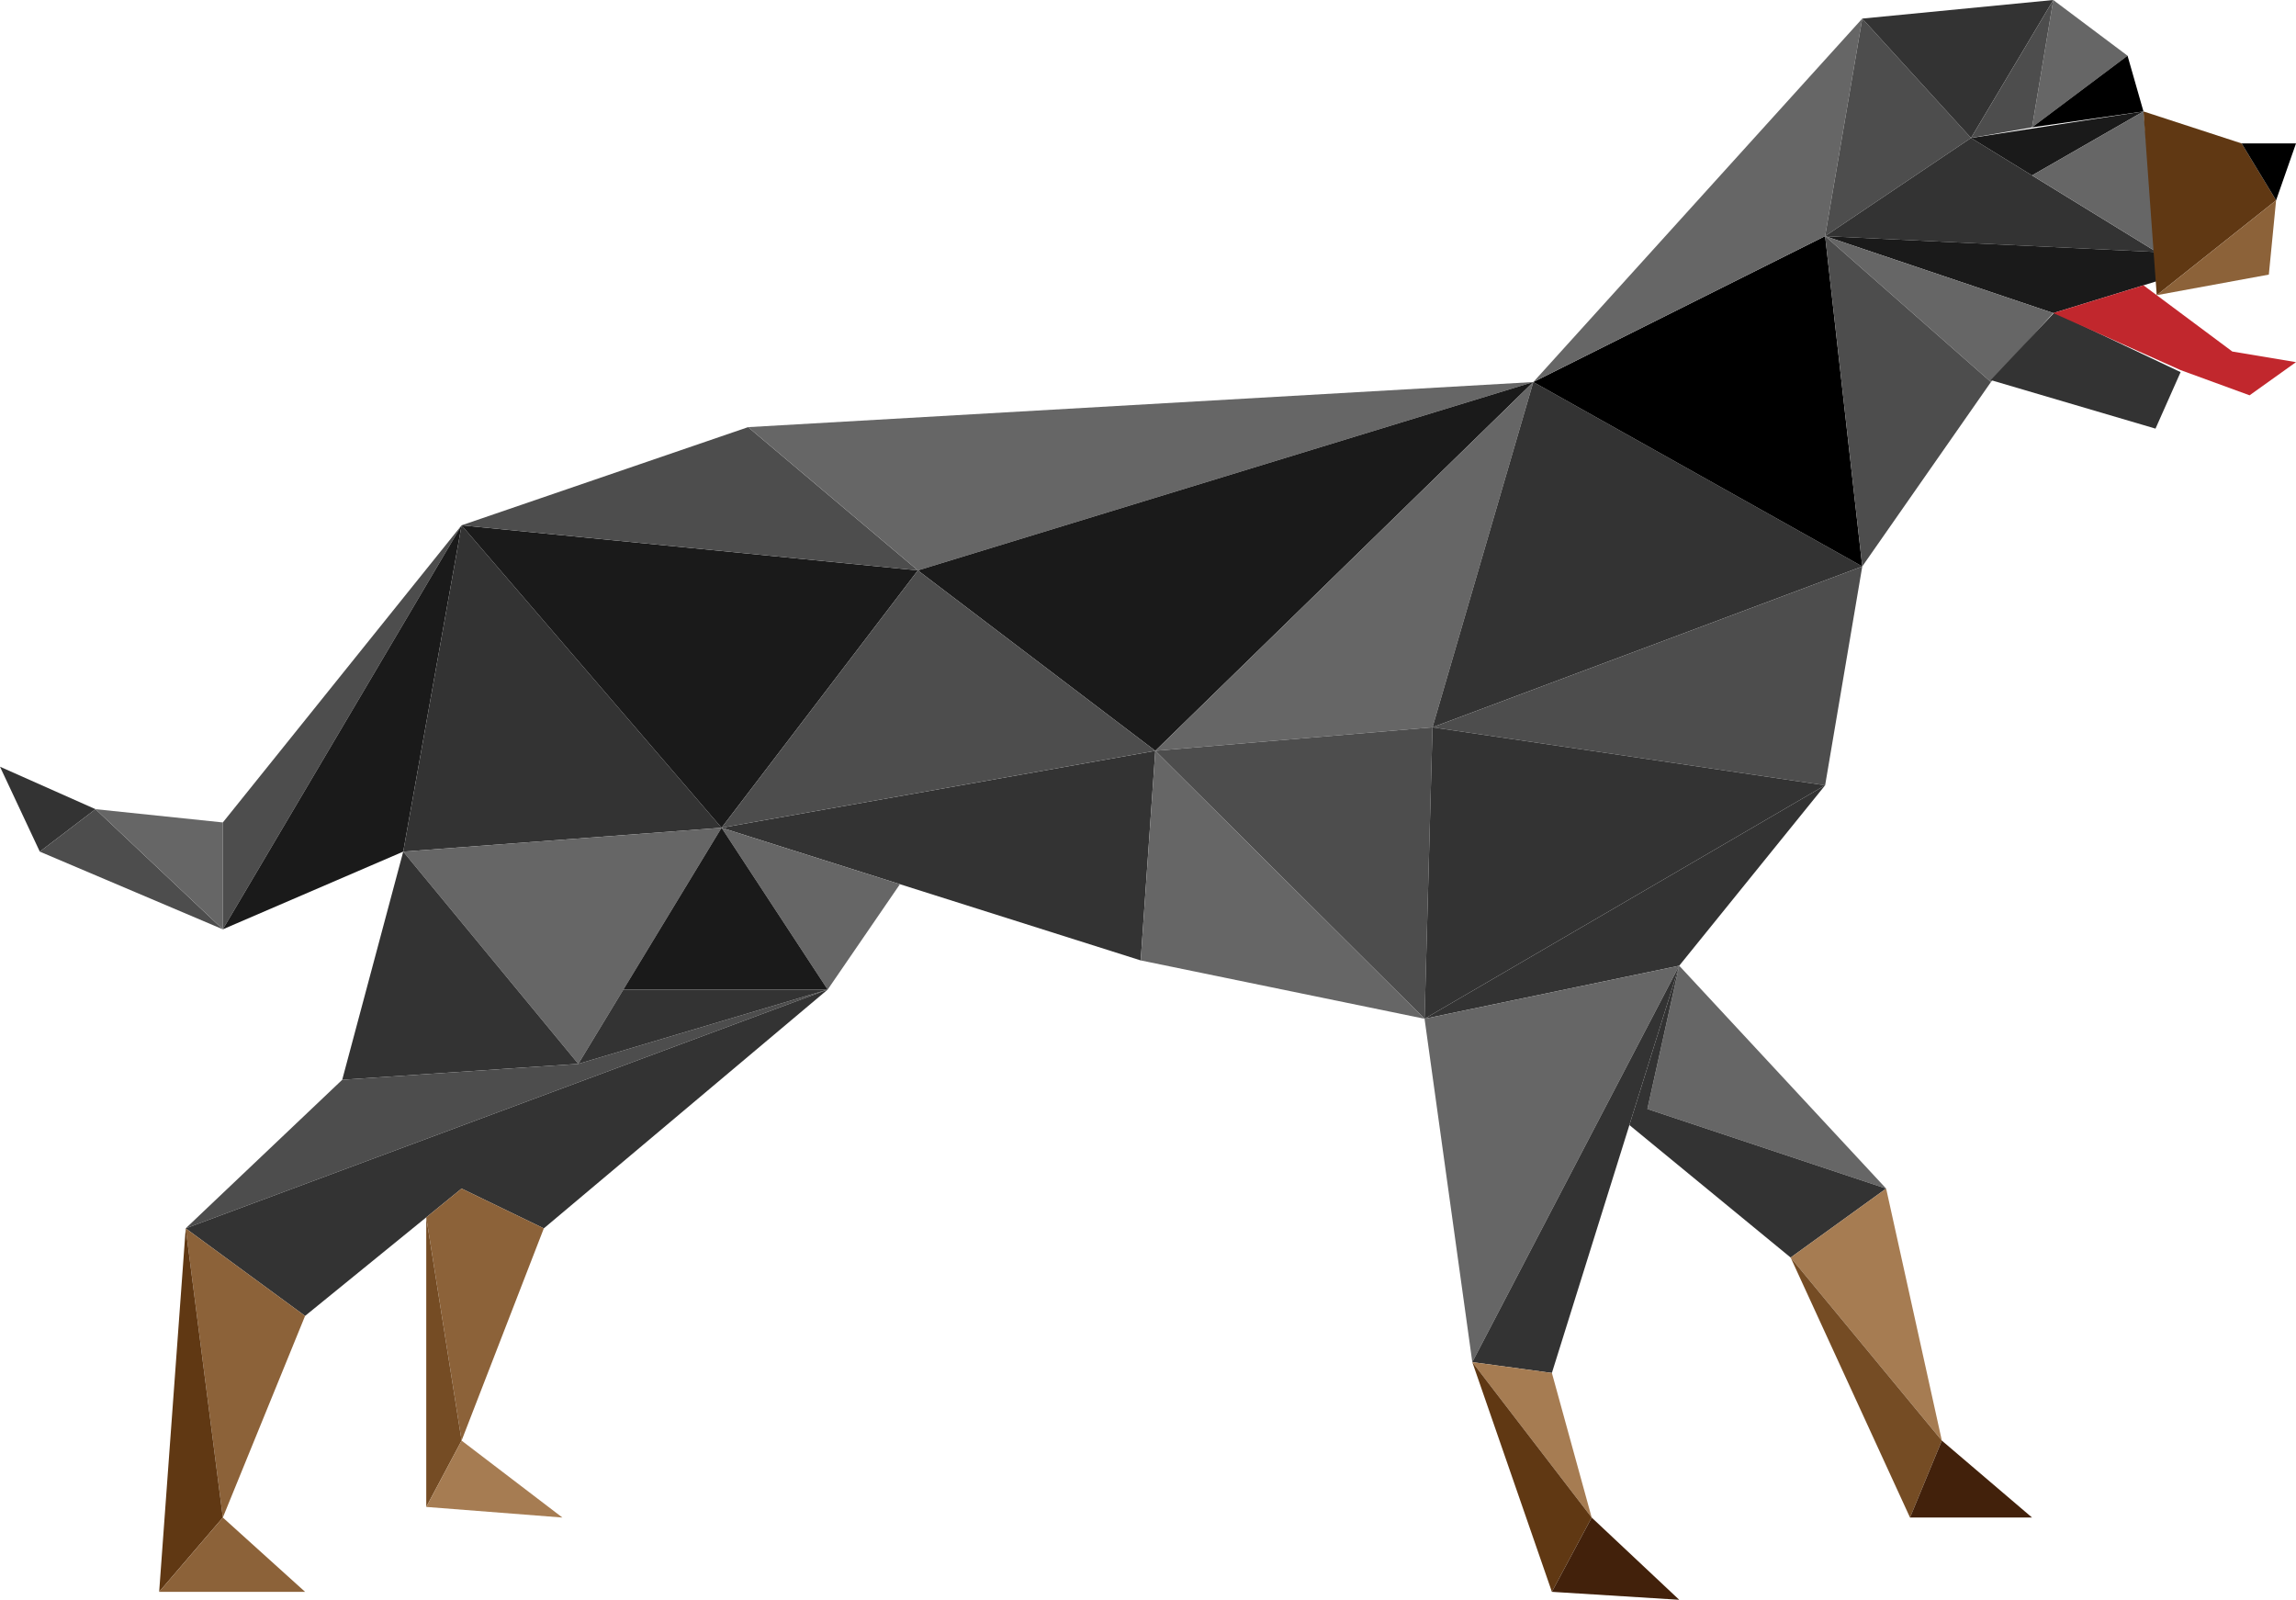 <svg id="图层_1" data-name="图层 1" xmlns="http://www.w3.org/2000/svg" viewBox="0 0 432.75 301.5"><defs><style>.cls-1{fill:#333;}.cls-2{fill:#4d4d4d;}.cls-3{fill:#666;}.cls-4{fill:#1a1a1a;}.cls-5{fill:#8c6239;}.cls-6{fill:#603813;}.cls-7{fill:#754c24;}.cls-8{fill:#a67c52;}.cls-9{fill:#42210b;}.cls-10{fill:#c1272d;}</style></defs><title>dogge</title><polygon class="cls-1" points="0 144.5 7.5 160.5 18 152.5 0 144.5"/><polygon class="cls-2" points="42 175.14 18 152.5 7.5 160.5 42 175.14"/><polygon class="cls-3" points="42 155 18 152.5 42 175.14 42 155"/><polygon class="cls-2" points="87 99 42 155 42 175.14 87 99"/><polygon class="cls-4" points="76 160.5 87 99 42 175.14 76 160.5"/><polygon class="cls-1" points="136 156 87 99 76 160.5 136 156"/><polygon class="cls-4" points="173 107.5 87 99 136 156 173 107.5"/><polygon class="cls-2" points="141 80.5 173 107.5 87 99 141 80.5"/><polygon class="cls-3" points="289 72 141 80.5 173 107.5 289 72"/><polygon class="cls-4" points="217.75 141.5 289 72 173 107.5 217.75 141.5"/><polygon class="cls-1" points="136 156 217.75 141.5 215 181 136 156"/><polygon class="cls-3" points="156 186.5 169.62 166.64 136 156 156 186.5"/><polygon class="cls-3" points="76 160.5 109 200.5 136 156 76 160.5"/><polygon class="cls-1" points="64.5 203.5 109 200.5 76 160.5 64.5 203.5"/><polygon class="cls-4" points="117.49 186.5 156 186.5 136 156 117.49 186.5"/><polygon class="cls-2" points="109 200.5 156 186.5 35 231.5 64.5 203.5 109 200.5"/><polygon class="cls-1" points="57.5 248 87 224 102.5 231.5 156 186.5 35 231.5 57.5 248"/><polygon class="cls-3" points="289 72 270 137.07 217.75 141.5 289 72"/><polygon class="cls-2" points="268.5 192 270 137.07 217.75 141.5 268.5 192"/><polygon class="cls-3" points="215 181 268.5 192 217.75 141.5 215 181"/><polygon class="cls-5" points="35 231.5 42 286 57.5 248 35 231.5"/><polygon class="cls-6" points="30 300 42 286 35 231.5 30 300"/><polygon class="cls-5" points="57.5 300 42 286 30 300 57.5 300"/><polygon class="cls-5" points="102.5 231.5 87 271.5 80.34 229.42 87 224 102.5 231.5"/><polygon class="cls-7" points="80.34 284 80.34 229.42 87 271.5 80.34 284"/><polygon class="cls-8" points="106 286 87 271.5 80.34 284 106 286"/><polygon class="cls-1" points="289 72 351 106.75 270 137.07 289 72"/><polygon class="cls-2" points="344 148 351 106.75 270 137.07 344 148"/><polygon class="cls-1" points="268.5 192 270 137.07 344 148 268.5 192"/><polygon class="cls-1" points="316.5 182 344 148 268.5 192 316.5 182"/><polygon class="cls-3" points="355.5 224 316.5 182 310.5 209 355.5 224"/><polygon class="cls-3" points="268.5 192 277.5 256.71 316.5 182 268.5 192"/><polygon class="cls-1" points="292.5 258.75 316.5 182 277.5 256.71 292.5 258.75"/><polygon class="cls-1" points="337.5 237 307.11 212.03 316.5 182 310.5 209 355.5 224 337.5 237"/><polygon class="cls-8" points="366 271.5 355.5 224 337.5 237 366 271.5"/><polygon class="cls-7" points="360 286 366 271.5 337.5 237 360 286"/><polygon class="cls-9" points="383 286 366 271.5 360 286 383 286"/><polygon class="cls-8" points="300 286 292.5 258.75 277.5 256.71 300 286"/><polygon class="cls-6" points="292.5 300 300 286 277.5 256.71 292.5 300"/><polygon class="cls-9" points="316.5 301.5 292.5 300 300 286 316.5 301.5"/><polygon points="344 44.5 351 106.75 289 72 344 44.5"/><polygon class="cls-3" points="351 3.5 289 72 344 44.5 351 3.5"/><polygon class="cls-2" points="371.5 26 351 3.5 344 44.5 371.5 26"/><polygon class="cls-1" points="387 0 371.5 26 351 3.5 387 0"/><polygon class="cls-1" points="406.5 47.5 371.5 26 344 44.5 406.5 47.5"/><polygon class="cls-4" points="387 59 406.5 53 406.5 47.5 344 44.5 387 59"/><polygon class="cls-3" points="375.25 72 387 59 344 44.5 375.25 72"/><polygon class="cls-2" points="351 106.75 344 44.5 375.25 72 351 106.75"/><polygon class="cls-1" points="406.27 80.78 375.21 71.63 387.23 58.87 411 70.13 406.27 80.78"/><polygon class="cls-3" points="401 10.5 387 0 383 24 401 10.5"/><polygon class="cls-4" points="371.5 26 404 21 383 33.06 371.5 26"/><polygon points="401 10.5 404 21 383 24 401 10.5"/><polygon class="cls-10" points="432.75 68.25 420.75 66.25 404 53.77 387 59 411 69.75 424 74.5 432.75 68.25"/><polygon class="cls-3" points="404 21 383 33.06 406.5 47.5 404 21"/><polygon class="cls-6" points="404 21 422.5 27.03 429 37.75 406.5 55.63 404 21"/><polygon points="432.75 27.03 422.5 27.03 429 37.75 432.75 27.03"/><polygon class="cls-5" points="427.63 51.75 429 37.75 406.5 55.63 427.63 51.75"/><polygon class="cls-2" points="387 0 371.5 26 383 24 387 0"/><polygon class="cls-2" points="173 107.5 136 156 217.75 141.5 173 107.5"/><polygon class="cls-1" points="117.49 186.5 109 200.5 156 186.5 117.49 186.5"/></svg>